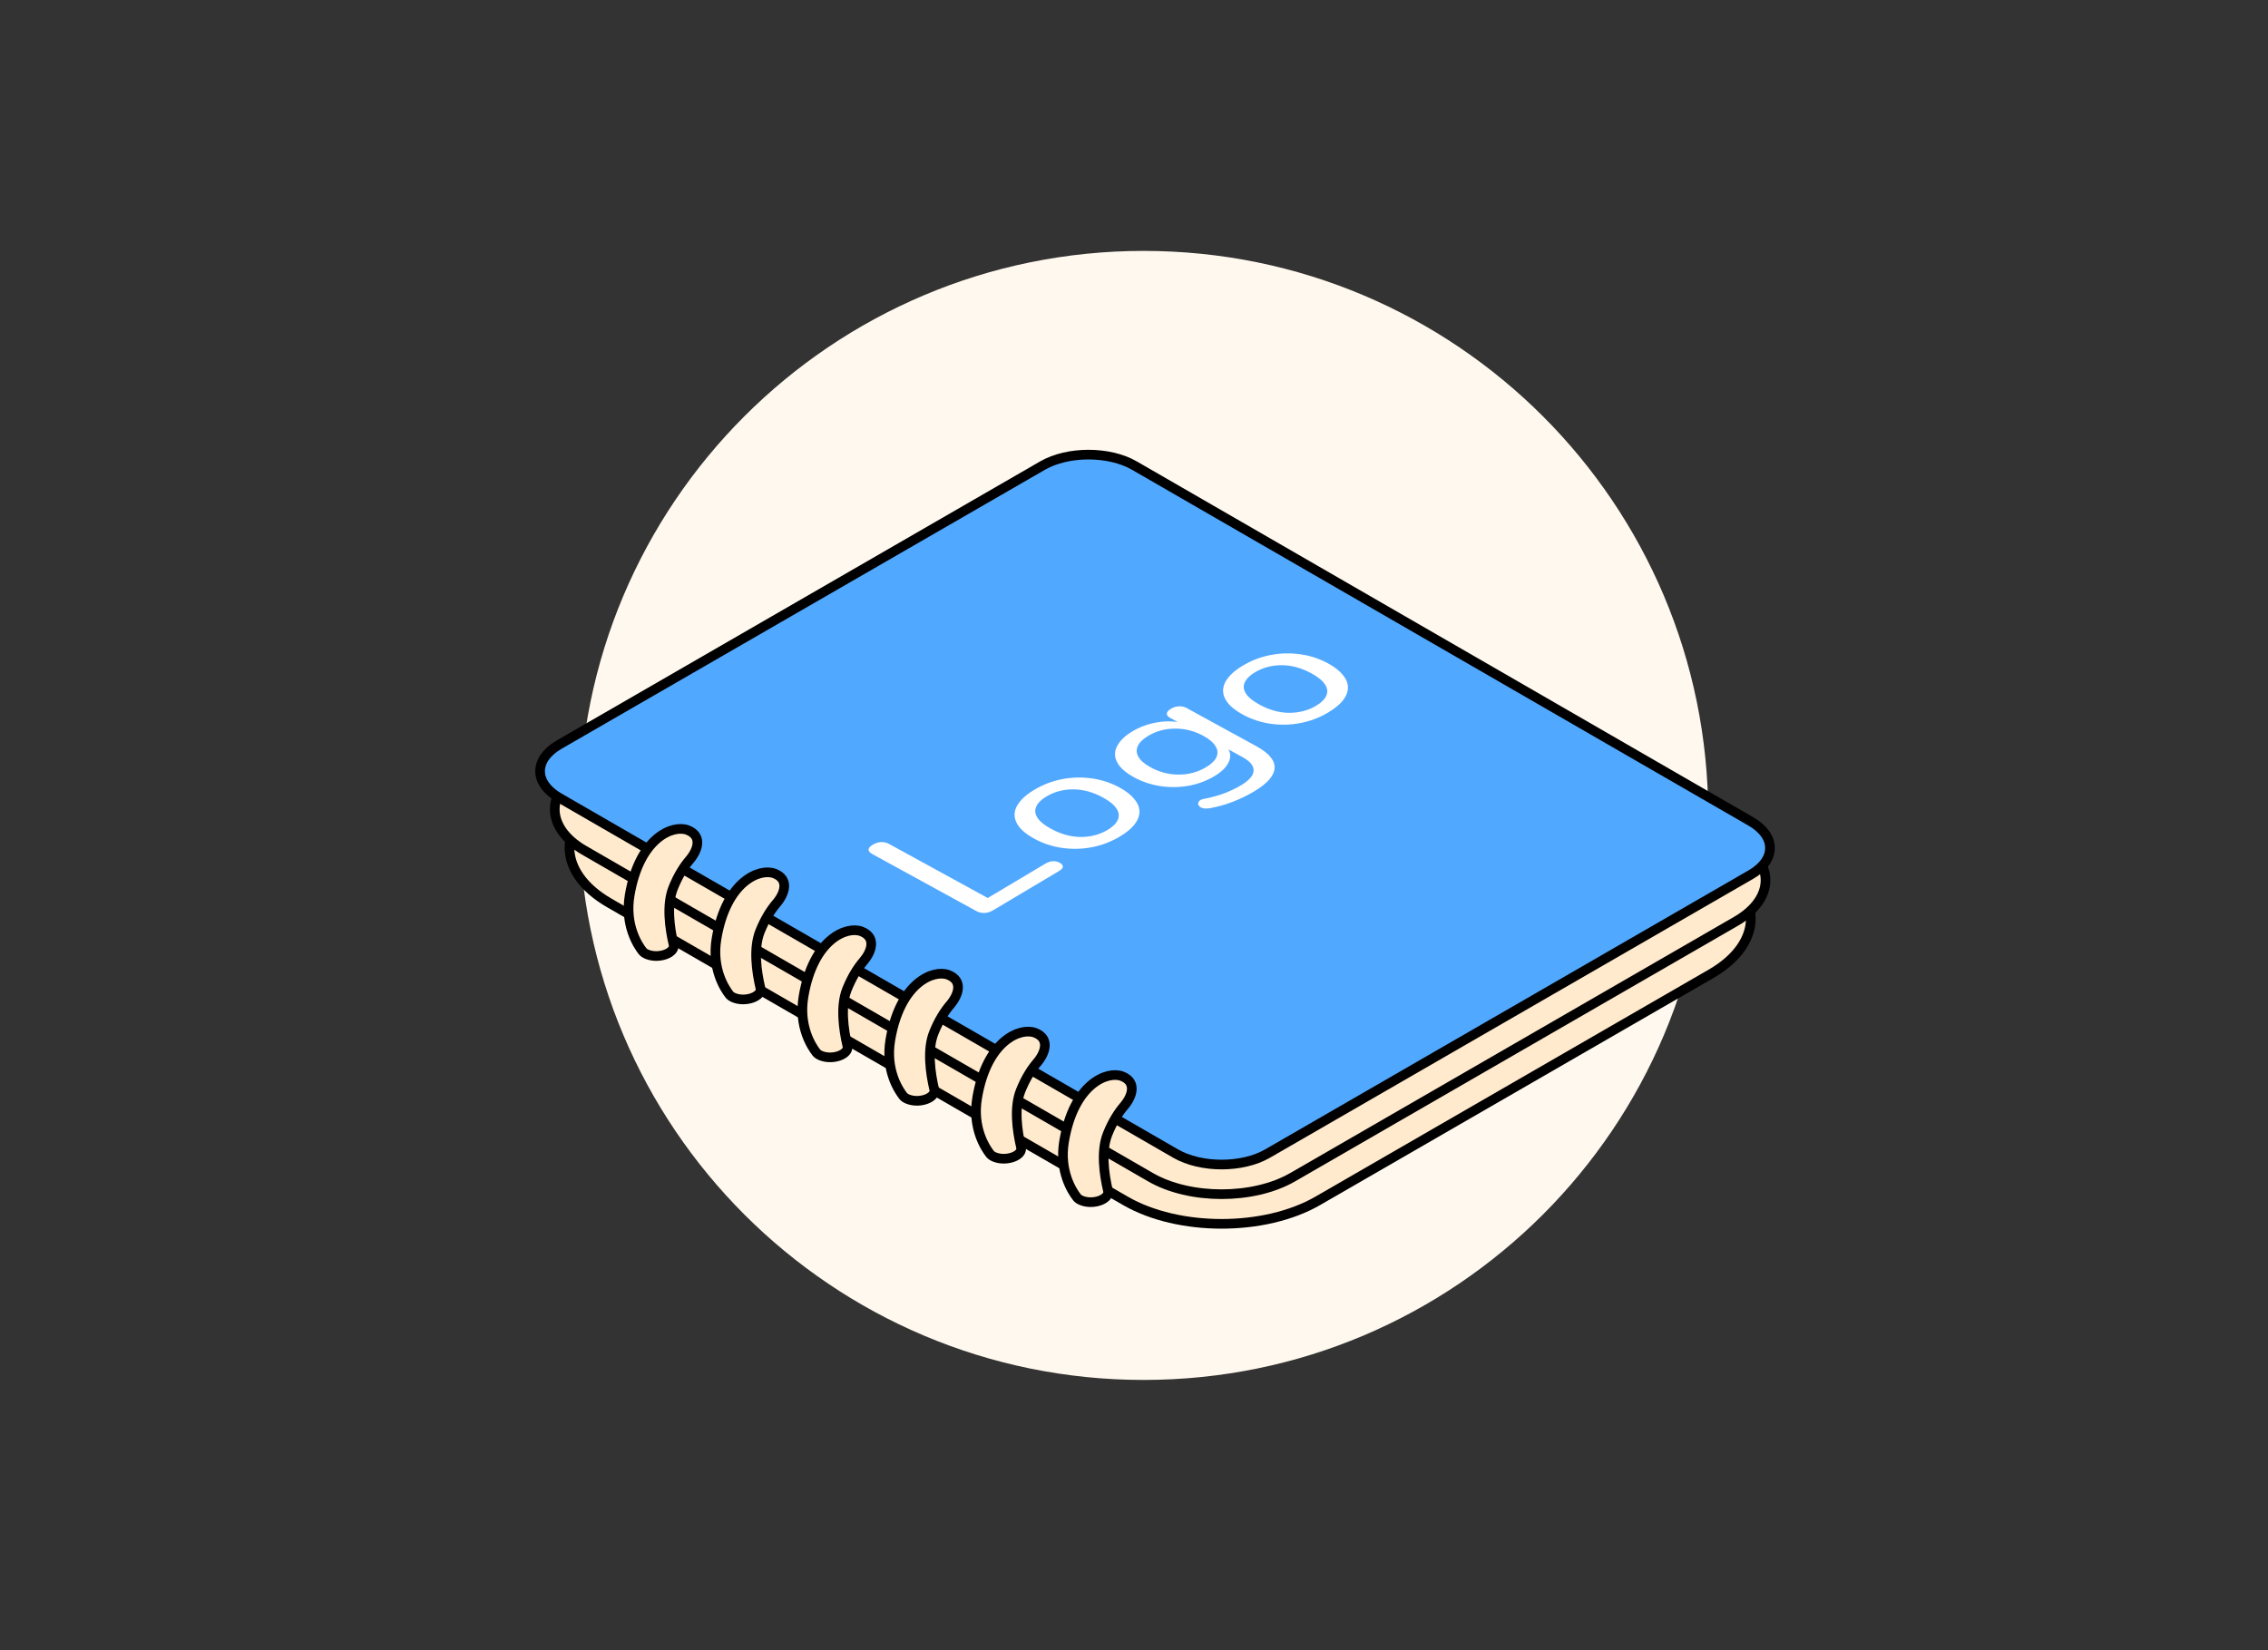 <svg width="235" height="171" viewBox="0 0 235 171" fill="none" xmlns="http://www.w3.org/2000/svg">
<rect x="0" y="0" width="235" height="171" fill="#333333" stroke="none"/>
<g clip-path="url(#clip0_3078_7360)">
<path d="M177 84.5C177 52.191 150.809 26 118.5 26C86.191 26 60 52.191 60 84.5C60 116.809 86.191 143 118.5 143C150.809 143 177 116.809 177 84.5Z" fill="#FFF8EE"/>
<mask id="mask0_3078_7360" style="mask-type:luminance" maskUnits="userSpaceOnUse" x="50" y="16" width="136" height="136">
<path d="M186 16H50V152H186V16Z" fill="white"/>
</mask>
<g mask="url(#mask0_3078_7360)">
<path d="M103.88 58.541L63.133 82.065C57.63 85.241 57.63 90.391 63.133 93.568L116.612 124.442C122.115 127.618 131.036 127.618 136.539 124.442L177.286 100.918C182.788 97.742 182.788 92.592 177.286 89.415L123.806 58.541C118.304 55.365 109.383 55.365 103.88 58.541Z" fill="#FFEACD" stroke="black"/>
<path d="M106.479 53.09L60.534 79.614C56.467 81.962 56.467 85.769 60.534 88.117L119.211 121.991C123.278 124.339 129.872 124.339 133.939 121.991L179.885 95.467C183.952 93.119 183.952 89.312 179.885 86.964L121.207 53.09C117.14 50.742 110.546 50.742 106.479 53.09Z" fill="#FFEACD" stroke="black"/>
<path d="M108.017 48.251L57.935 77.163C55.303 78.683 55.303 81.146 57.935 82.665L121.81 119.54C124.442 121.059 128.709 121.059 131.34 119.54L181.423 90.628C184.054 89.109 184.054 86.645 181.423 85.126L117.547 48.251C114.916 46.731 110.649 46.731 108.017 48.251Z" fill="#51A8FF" stroke="black"/>
<path d="M102.882 94.341C102.606 94.505 102.311 94.594 101.996 94.608C101.694 94.614 101.414 94.547 101.157 94.406L90.389 88.506C90.12 88.359 89.99 88.202 90.001 88.035C90.011 87.869 90.153 87.704 90.429 87.54C90.717 87.368 91.007 87.276 91.297 87.263C91.588 87.251 91.868 87.318 92.137 87.465L102.344 93.057L108.32 89.498C108.583 89.341 108.836 89.258 109.078 89.247C109.333 89.229 109.571 89.281 109.794 89.403C110.027 89.531 110.14 89.671 110.13 89.824C110.122 89.962 109.986 90.11 109.723 90.267L102.882 94.341Z" fill="white"/>
<path d="M116.025 86.694C115.123 87.231 114.159 87.598 113.132 87.795C112.106 87.992 111.078 88.016 110.048 87.868C109.018 87.719 108.053 87.398 107.153 86.904C106.475 86.533 105.967 86.14 105.63 85.726C105.293 85.298 105.126 84.863 105.129 84.42C105.131 83.978 105.303 83.541 105.643 83.112C105.984 82.668 106.492 82.245 107.169 81.842C108.071 81.305 109.035 80.937 110.062 80.74C111.088 80.544 112.117 80.519 113.146 80.668C114.164 80.811 115.124 81.128 116.024 81.622C116.702 81.993 117.209 82.393 117.546 82.821C117.895 83.241 118.068 83.673 118.065 84.115C118.063 84.558 117.891 85.001 117.55 85.445C117.21 85.875 116.702 86.291 116.025 86.694ZM114.763 86.002C115.314 85.674 115.667 85.323 115.823 84.95C115.991 84.569 115.947 84.187 115.693 83.804C115.451 83.413 114.985 83.029 114.295 82.651C113.266 82.088 112.238 81.804 111.212 81.8C110.185 81.797 109.259 82.041 108.432 82.534C107.893 82.854 107.539 83.205 107.372 83.586C107.204 83.953 107.242 84.332 107.484 84.722C107.726 85.113 108.192 85.497 108.882 85.875C109.911 86.439 110.944 86.725 111.982 86.735C113.021 86.732 113.948 86.487 114.763 86.002Z" fill="white"/>
<path d="M129.925 82.026C129.248 82.429 128.52 82.782 127.741 83.086C126.974 83.382 126.187 83.603 125.381 83.749C125.125 83.795 124.901 83.801 124.71 83.768C124.543 83.734 124.408 83.674 124.304 83.588C124.213 83.496 124.159 83.394 124.141 83.284C124.148 83.173 124.196 83.071 124.287 82.977C124.401 82.882 124.568 82.816 124.788 82.779C125.631 82.611 126.356 82.406 126.963 82.165C127.569 81.925 128.098 81.67 128.549 81.401C129.439 80.872 129.886 80.358 129.892 79.859C129.923 79.36 129.528 78.886 128.71 78.438L126.816 77.4L126.985 77.3C127.464 77.763 127.59 78.283 127.362 78.86C127.146 79.429 126.638 79.953 125.836 80.43C125.009 80.923 124.113 81.256 123.148 81.429C122.172 81.597 121.199 81.608 120.229 81.463C119.248 81.312 118.336 81.007 117.494 80.545C116.851 80.193 116.367 79.82 116.04 79.426C115.714 79.019 115.546 78.611 115.534 78.203C115.523 77.782 115.669 77.368 115.972 76.96C116.262 76.546 116.721 76.153 117.348 75.78C118.162 75.295 119.063 74.979 120.05 74.832C121.037 74.686 121.946 74.739 122.776 74.993L122.815 75.251L121.272 74.406C121.003 74.258 120.879 74.105 120.901 73.945C120.911 73.778 121.054 73.613 121.33 73.449C121.593 73.292 121.87 73.207 122.16 73.195C122.439 73.176 122.713 73.24 122.982 73.387L130.172 77.326C131.494 78.05 132.124 78.811 132.064 79.609C132.016 80.4 131.303 81.205 129.925 82.026ZM124.949 79.515C125.513 79.179 125.878 78.828 126.045 78.461C126.213 78.08 126.182 77.705 125.95 77.334C125.72 76.95 125.301 76.592 124.693 76.258C123.769 75.752 122.8 75.501 121.785 75.504C120.759 75.5 119.826 75.748 118.986 76.248C118.422 76.584 118.056 76.942 117.888 77.323C117.721 77.69 117.747 78.062 117.966 78.44C118.185 78.817 118.604 79.176 119.223 79.516C120.135 80.015 121.105 80.267 122.131 80.27C123.17 80.267 124.109 80.015 124.949 79.515Z" fill="white"/>
<path d="M137.628 73.829C136.726 74.366 135.762 74.733 134.735 74.93C133.709 75.127 132.681 75.151 131.651 75.002C130.621 74.853 129.656 74.532 128.756 74.039C128.078 73.668 127.57 73.275 127.233 72.861C126.896 72.433 126.729 71.998 126.732 71.555C126.734 71.112 126.906 70.676 127.246 70.246C127.586 69.803 128.095 69.379 128.772 68.977C129.674 68.439 130.638 68.072 131.665 67.875C132.691 67.678 133.719 67.654 134.749 67.803C135.767 67.945 136.727 68.263 137.627 68.756C138.305 69.128 138.812 69.528 139.149 69.956C139.498 70.376 139.671 70.808 139.668 71.25C139.666 71.693 139.494 72.136 139.153 72.58C138.813 73.01 138.305 73.426 137.628 73.829ZM136.366 73.137C136.917 72.809 137.27 72.458 137.426 72.085C137.594 71.704 137.55 71.322 137.296 70.939C137.053 70.548 136.587 70.164 135.898 69.786C134.869 69.222 133.841 68.939 132.815 68.935C131.788 68.931 130.861 69.176 130.034 69.668C129.496 69.989 129.142 70.34 128.974 70.721C128.807 71.088 128.845 71.466 129.087 71.857C129.329 72.247 129.795 72.632 130.485 73.01C131.514 73.573 132.547 73.86 133.585 73.87C134.624 73.866 135.551 73.622 136.366 73.137Z" fill="white"/>
<path d="M69.793 97.897C69.993 98.749 68.289 99.39 67.064 98.9C66.854 98.816 66.682 98.707 66.577 98.572C66.087 97.945 64.722 95.87 65.244 92.77C66.255 86.768 69.748 85.439 71.248 86.018C72.824 86.626 72.294 88.124 71.455 89.106C70.879 89.779 70.268 90.719 69.748 92.02C69.058 93.745 69.378 96.133 69.793 97.897Z" fill="#FFEACD" stroke="black"/>
<path d="M78.793 102.397C78.993 103.249 77.289 103.89 76.064 103.4C75.854 103.316 75.682 103.207 75.577 103.073C75.087 102.445 73.722 100.37 74.244 97.27C75.255 91.268 78.748 89.939 80.248 90.518C81.824 91.126 81.294 92.624 80.455 93.606C79.879 94.279 79.268 95.219 78.748 96.52C78.058 98.245 78.378 100.633 78.793 102.397Z" fill="#FFEACD" stroke="black"/>
<path d="M87.805 108.399C88.005 109.251 86.301 109.892 85.075 109.402C84.866 109.318 84.694 109.209 84.589 109.075C84.099 108.447 82.734 106.372 83.256 103.272C84.266 97.27 87.759 95.941 89.26 96.52C90.835 97.129 90.306 98.626 89.466 99.608C88.891 100.281 88.28 101.221 87.759 102.522C87.069 104.247 87.39 106.635 87.805 108.399Z" fill="#FFEACD" stroke="black"/>
<path d="M96.801 112.901C97.001 113.753 95.297 114.394 94.072 113.904C93.862 113.82 93.69 113.711 93.585 113.577C93.095 112.949 91.73 110.874 92.252 107.774C93.263 101.772 96.755 100.443 98.256 101.022C99.832 101.631 99.302 103.129 98.462 104.11C97.887 104.783 97.276 105.723 96.755 107.024C96.065 108.749 96.386 111.137 96.801 112.901Z" fill="#FFEACD" stroke="black"/>
<path d="M105.797 118.903C105.998 119.755 104.293 120.396 103.068 119.906C102.859 119.822 102.687 119.713 102.582 119.578C102.091 118.951 100.726 116.876 101.248 113.776C102.259 107.774 105.752 106.445 107.253 107.024C108.828 107.633 108.299 109.131 107.459 110.112C106.883 110.785 106.273 111.725 105.752 113.026C105.062 114.751 105.383 117.139 105.797 118.903Z" fill="#FFEACD" stroke="black"/>
<path d="M114.805 123.405C115.006 124.257 113.301 124.898 112.076 124.408C111.866 124.324 111.694 124.215 111.59 124.08C111.099 123.453 109.734 121.378 110.256 118.278C111.267 112.276 114.76 110.947 116.26 111.526C117.836 112.135 117.306 113.633 116.467 114.614C115.891 115.287 115.28 116.227 114.76 117.528C114.07 119.253 114.391 121.641 114.805 123.405Z" fill="#FFEACD" stroke="black"/>
</g>
</g>
<defs>
<clipPath id="clip0_3078_7360">
<rect width="235" height="171" fill="white"/>
</clipPath>
</defs>
</svg>
